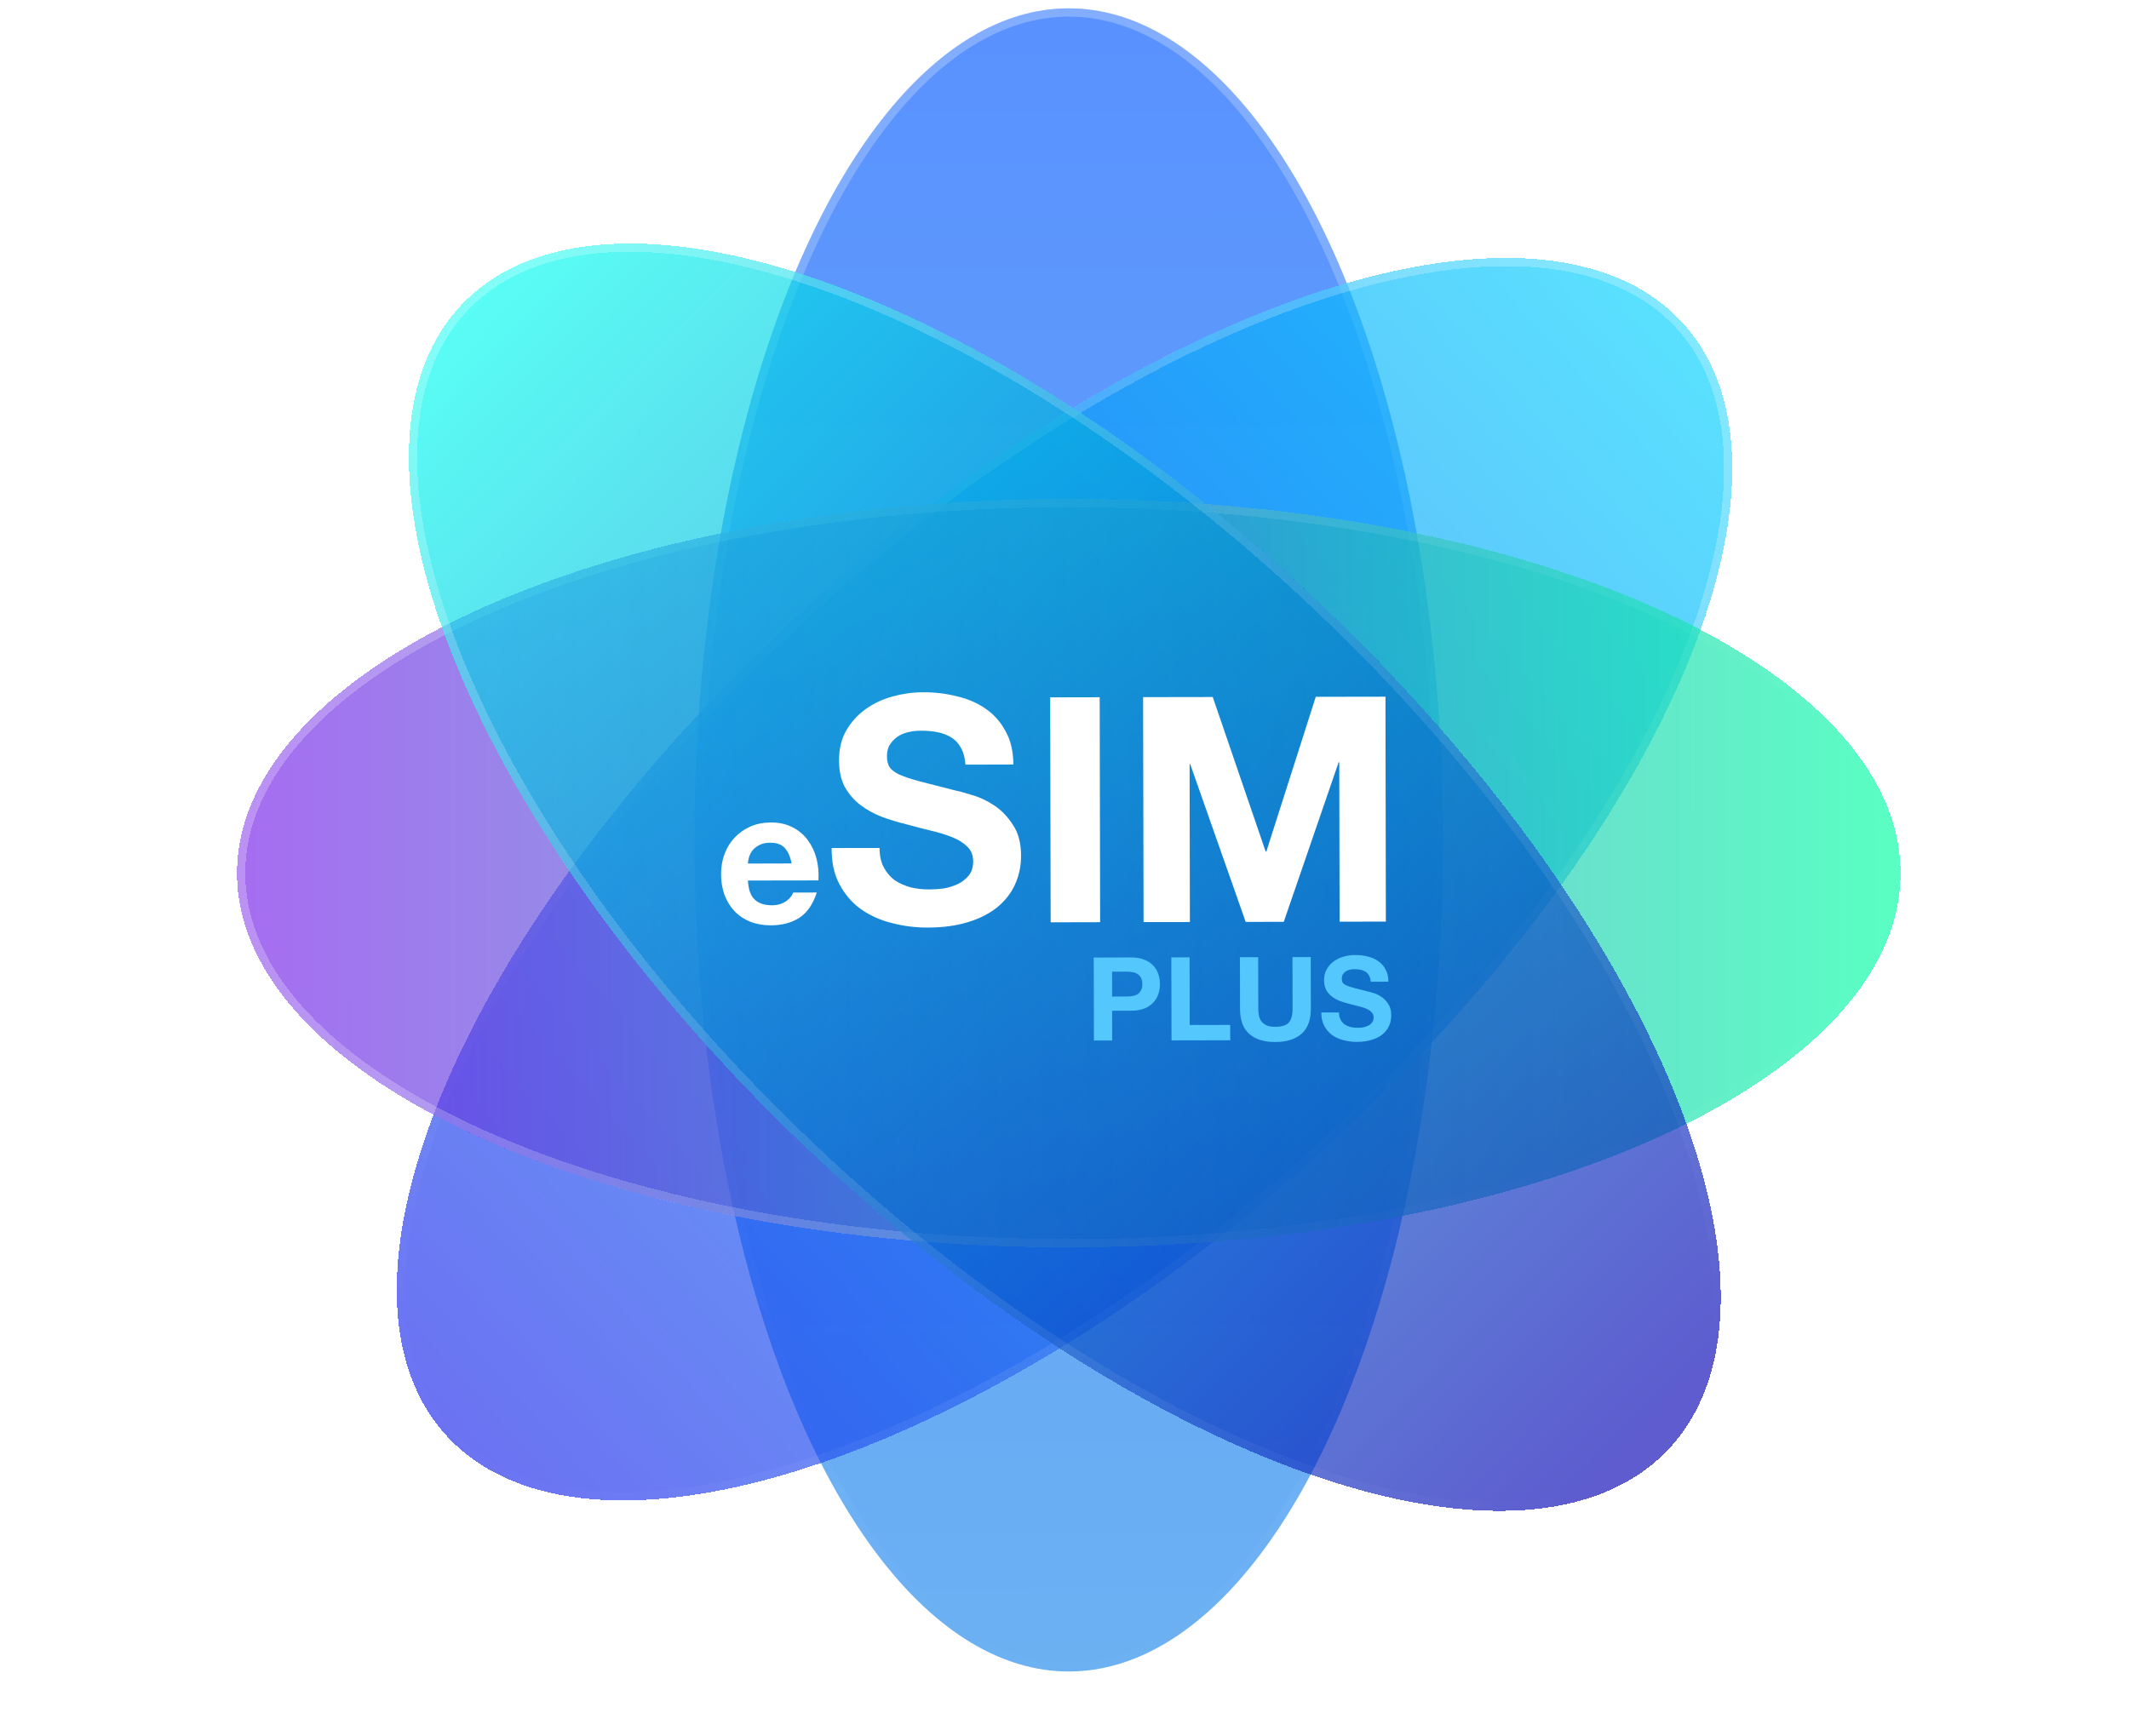 <svg width="38" height="31" viewBox="0 0 38 31" fill="none" xmlns="http://www.w3.org/2000/svg">
<g filter="url(#filter0_b_14_3375)">
<ellipse cx="19.076" cy="14.995" rx="14.846" ry="6.681" transform="rotate(-90 19.076 14.995)" fill="url(#paint0_linear_14_3375)"/>
<path d="M19.076 0.223C20.874 0.223 22.526 1.845 23.733 4.527C24.936 7.202 25.683 10.903 25.683 14.995C25.683 19.086 24.936 22.787 23.733 25.462C22.526 28.144 20.874 29.766 19.076 29.766C17.279 29.766 15.627 28.144 14.42 25.462C13.216 22.787 12.47 19.086 12.47 14.995C12.47 10.903 13.216 7.202 14.42 4.527C15.627 1.845 17.279 0.223 19.076 0.223Z" stroke="url(#paint1_linear_14_3375)" stroke-opacity="0.25" stroke-width="0.148"/>
</g>
<g filter="url(#filter1_bd_14_3375)">
<ellipse cx="19" cy="15.102" rx="14.846" ry="6.681" transform="rotate(-41.893 19 15.102)" fill="url(#paint2_linear_14_3375)" shape-rendering="crispEdges"/>
<path d="M29.996 5.238C31.196 6.576 31.092 8.889 29.901 11.579C28.714 14.261 26.457 17.288 23.412 20.02C20.366 22.752 17.113 24.667 14.318 25.558C11.515 26.45 9.204 26.304 8.004 24.966C6.804 23.628 6.909 21.314 8.099 18.625C9.287 15.943 11.543 12.916 14.589 10.184C17.634 7.452 20.888 5.537 23.683 4.646C26.485 3.754 28.796 3.9 29.996 5.238Z" stroke="url(#paint3_linear_14_3375)" stroke-opacity="0.25" stroke-width="0.148" shape-rendering="crispEdges"/>
</g>
<g filter="url(#filter2_bd_14_3375)">
<ellipse cx="19.076" cy="14.995" rx="14.846" ry="6.681" fill="url(#paint4_linear_14_3375)" shape-rendering="crispEdges"/>
<path d="M33.848 14.995C33.848 16.792 32.225 18.444 29.543 19.651C26.868 20.855 23.168 21.601 19.076 21.601C14.984 21.601 11.284 20.855 8.609 19.651C5.927 18.444 4.304 16.792 4.304 14.995C4.304 13.197 5.927 11.545 8.609 10.338C11.284 9.134 14.984 8.388 19.076 8.388C23.168 8.388 26.868 9.134 29.543 10.338C32.225 11.545 33.848 13.197 33.848 14.995Z" stroke="url(#paint5_linear_14_3375)" stroke-opacity="0.25" stroke-width="0.148" shape-rendering="crispEdges"/>
</g>
<g filter="url(#filter3_bd_14_3375)">
<ellipse cx="19.006" cy="15.067" rx="14.846" ry="6.681" transform="rotate(43.518 19.006 15.067)" fill="url(#paint6_linear_14_3375)" shape-rendering="crispEdges"/>
<path d="M29.718 25.239C28.481 26.542 26.166 26.623 23.391 25.651C20.622 24.682 17.424 22.675 14.457 19.858C11.49 17.041 9.321 13.951 8.21 11.236C7.096 8.514 7.057 6.199 8.294 4.896C9.532 3.592 11.846 3.512 14.622 4.483C17.391 5.452 20.588 7.459 23.555 10.277C26.523 13.094 28.692 16.183 29.803 18.898C30.917 21.62 30.956 23.935 29.718 25.239Z" stroke="url(#paint7_linear_14_3375)" stroke-opacity="0.25" stroke-width="0.148" shape-rendering="crispEdges"/>
</g>
<path d="M14.129 15.415L13.349 15.417C13.351 15.383 13.358 15.345 13.369 15.302C13.382 15.259 13.404 15.219 13.433 15.18C13.464 15.142 13.505 15.111 13.554 15.086C13.606 15.059 13.67 15.045 13.746 15.045C13.863 15.044 13.95 15.076 14.007 15.139C14.065 15.202 14.106 15.294 14.129 15.415ZM13.35 15.72L14.608 15.718C14.617 15.583 14.605 15.454 14.574 15.33C14.542 15.206 14.49 15.096 14.418 14.999C14.348 14.903 14.258 14.827 14.148 14.771C14.037 14.712 13.908 14.683 13.759 14.684C13.627 14.684 13.505 14.708 13.395 14.755C13.287 14.803 13.194 14.868 13.115 14.951C13.037 15.033 12.976 15.13 12.934 15.242C12.891 15.355 12.87 15.476 12.87 15.607C12.87 15.742 12.891 15.865 12.932 15.978C12.975 16.09 13.034 16.187 13.111 16.268C13.188 16.349 13.281 16.411 13.392 16.456C13.502 16.499 13.626 16.52 13.763 16.52C13.961 16.519 14.13 16.474 14.269 16.384C14.408 16.293 14.511 16.143 14.578 15.934L14.156 15.935C14.141 15.989 14.098 16.041 14.029 16.09C13.959 16.138 13.876 16.162 13.779 16.162C13.644 16.162 13.54 16.127 13.468 16.058C13.396 15.988 13.357 15.876 13.35 15.72Z" fill="white"/>
<path d="M15.699 15.139L14.844 15.14C14.841 15.388 14.886 15.601 14.98 15.781C15.075 15.961 15.2 16.109 15.358 16.225C15.52 16.341 15.704 16.425 15.91 16.477C16.12 16.533 16.336 16.56 16.557 16.56C16.831 16.559 17.07 16.527 17.277 16.463C17.486 16.399 17.661 16.31 17.799 16.198C17.941 16.081 18.048 15.944 18.119 15.786C18.19 15.629 18.225 15.458 18.225 15.274C18.224 15.049 18.175 14.866 18.077 14.723C17.983 14.577 17.871 14.461 17.739 14.375C17.608 14.289 17.475 14.228 17.34 14.191C17.208 14.149 17.105 14.122 17.03 14.107C16.779 14.043 16.574 13.991 16.417 13.95C16.263 13.909 16.141 13.868 16.051 13.828C15.964 13.786 15.906 13.742 15.876 13.693C15.846 13.644 15.831 13.58 15.831 13.502C15.831 13.415 15.849 13.344 15.887 13.288C15.924 13.232 15.971 13.185 16.027 13.147C16.087 13.109 16.152 13.083 16.224 13.068C16.295 13.053 16.366 13.045 16.437 13.045C16.546 13.045 16.645 13.054 16.735 13.072C16.829 13.091 16.912 13.123 16.983 13.168C17.054 13.212 17.111 13.274 17.152 13.353C17.197 13.431 17.224 13.531 17.232 13.651L18.087 13.649C18.086 13.416 18.041 13.22 17.95 13.059C17.864 12.894 17.745 12.759 17.595 12.655C17.445 12.55 17.272 12.475 17.077 12.431C16.886 12.382 16.685 12.358 16.475 12.359C16.295 12.359 16.115 12.384 15.935 12.433C15.756 12.482 15.595 12.557 15.452 12.659C15.31 12.76 15.194 12.888 15.104 13.042C15.018 13.192 14.976 13.37 14.976 13.576C14.976 13.76 15.01 13.918 15.078 14.049C15.15 14.176 15.242 14.283 15.354 14.369C15.467 14.455 15.595 14.526 15.737 14.582C15.88 14.634 16.026 14.679 16.176 14.716C16.323 14.757 16.467 14.794 16.61 14.828C16.752 14.861 16.88 14.9 16.992 14.945C17.105 14.99 17.195 15.046 17.263 15.113C17.334 15.18 17.37 15.268 17.37 15.377C17.37 15.478 17.344 15.563 17.292 15.63C17.239 15.694 17.174 15.745 17.095 15.783C17.017 15.82 16.932 15.847 16.842 15.862C16.752 15.873 16.668 15.879 16.589 15.879C16.473 15.88 16.36 15.867 16.252 15.841C16.143 15.811 16.047 15.768 15.965 15.712C15.886 15.652 15.822 15.575 15.773 15.482C15.724 15.388 15.699 15.274 15.699 15.139Z" fill="white"/>
<path d="M18.744 12.45L18.753 16.466L19.636 16.464L19.628 12.448L18.744 12.45Z" fill="white"/>
<path d="M20.403 12.446L20.411 16.462L21.238 16.461L21.233 13.643L21.244 13.643L22.234 16.459L22.914 16.457L23.893 13.609L23.904 13.609L23.91 16.455L24.736 16.453L24.729 12.438L23.485 12.44L22.602 15.204L22.591 15.204L21.646 12.444L20.403 12.446Z" fill="white"/>
<g filter="url(#filter4_d_14_3375)">
<path d="M19.849 17.643L19.849 17.199L20.102 17.199C20.139 17.198 20.175 17.201 20.21 17.207C20.244 17.212 20.275 17.223 20.301 17.24C20.328 17.255 20.348 17.277 20.364 17.306C20.38 17.335 20.389 17.373 20.389 17.42C20.389 17.467 20.381 17.505 20.364 17.534C20.349 17.564 20.328 17.586 20.302 17.603C20.276 17.618 20.245 17.629 20.211 17.634C20.176 17.64 20.14 17.643 20.103 17.643L19.849 17.643ZM19.522 16.947L19.525 18.429L19.851 18.428L19.85 17.897L20.193 17.896C20.285 17.896 20.364 17.882 20.429 17.856C20.494 17.828 20.547 17.792 20.587 17.748C20.628 17.703 20.658 17.653 20.676 17.596C20.695 17.538 20.704 17.479 20.704 17.419C20.704 17.359 20.694 17.3 20.675 17.243C20.657 17.186 20.627 17.136 20.585 17.092C20.545 17.048 20.492 17.012 20.427 16.986C20.362 16.959 20.283 16.945 20.191 16.945L19.522 16.947Z" fill="#54C7FC"/>
<path d="M20.907 16.944L20.91 18.426L21.958 18.424L21.957 18.15L21.235 18.151L21.233 16.943L20.907 16.944Z" fill="#54C7FC"/>
<path d="M23.397 17.86L23.395 16.939L23.069 16.939L23.071 17.861C23.072 17.972 23.049 18.053 23.005 18.106C22.961 18.157 22.881 18.183 22.765 18.183C22.698 18.184 22.645 18.175 22.605 18.157C22.566 18.137 22.535 18.113 22.513 18.084C22.491 18.054 22.477 18.019 22.47 17.981C22.462 17.942 22.459 17.902 22.459 17.862L22.457 16.941L22.131 16.941L22.133 17.863C22.133 18.065 22.188 18.214 22.298 18.311C22.409 18.408 22.564 18.456 22.765 18.455C22.963 18.455 23.118 18.406 23.23 18.309C23.342 18.211 23.398 18.061 23.397 17.86Z" fill="#54C7FC"/>
<path d="M23.9 17.928L23.584 17.928C23.583 18.02 23.6 18.099 23.635 18.165C23.67 18.232 23.716 18.286 23.774 18.329C23.834 18.372 23.902 18.403 23.978 18.422C24.055 18.442 24.135 18.453 24.217 18.453C24.318 18.452 24.406 18.44 24.482 18.417C24.56 18.393 24.624 18.36 24.675 18.319C24.728 18.276 24.767 18.225 24.793 18.167C24.819 18.109 24.832 18.046 24.832 17.978C24.832 17.895 24.814 17.827 24.778 17.775C24.743 17.721 24.702 17.678 24.653 17.646C24.605 17.614 24.555 17.592 24.506 17.578C24.457 17.563 24.419 17.552 24.391 17.547C24.299 17.524 24.223 17.505 24.165 17.489C24.108 17.474 24.063 17.459 24.03 17.444C23.998 17.429 23.977 17.412 23.965 17.394C23.954 17.376 23.949 17.353 23.949 17.324C23.949 17.292 23.956 17.266 23.969 17.245C23.983 17.224 24 17.207 24.021 17.193C24.043 17.179 24.067 17.169 24.094 17.164C24.12 17.158 24.146 17.155 24.172 17.155C24.213 17.155 24.249 17.158 24.283 17.165C24.317 17.172 24.348 17.184 24.374 17.2C24.4 17.217 24.421 17.24 24.436 17.269C24.453 17.298 24.463 17.334 24.466 17.379L24.781 17.378C24.781 17.292 24.764 17.22 24.731 17.16C24.699 17.099 24.655 17.05 24.6 17.011C24.544 16.972 24.481 16.945 24.409 16.928C24.338 16.91 24.264 16.902 24.187 16.902C24.12 16.902 24.054 16.911 23.987 16.929C23.921 16.947 23.861 16.975 23.809 17.013C23.756 17.05 23.714 17.097 23.681 17.154C23.649 17.209 23.633 17.275 23.633 17.351C23.633 17.419 23.646 17.477 23.671 17.526C23.697 17.573 23.731 17.612 23.773 17.644C23.814 17.675 23.862 17.702 23.914 17.722C23.967 17.742 24.021 17.758 24.076 17.772C24.13 17.787 24.183 17.801 24.236 17.813C24.289 17.825 24.336 17.84 24.377 17.856C24.419 17.873 24.452 17.894 24.477 17.919C24.503 17.943 24.517 17.976 24.517 18.016C24.517 18.053 24.507 18.084 24.488 18.109C24.469 18.133 24.444 18.152 24.415 18.166C24.386 18.18 24.355 18.189 24.322 18.195C24.289 18.199 24.258 18.201 24.229 18.201C24.186 18.201 24.144 18.197 24.104 18.187C24.064 18.176 24.029 18.16 23.998 18.14C23.969 18.117 23.945 18.089 23.927 18.055C23.909 18.02 23.9 17.978 23.9 17.928Z" fill="#54C7FC"/>
</g>
<defs>
<filter id="filter0_b_14_3375" x="10.02" y="-2.227" width="18.112" height="34.443" filterUnits="userSpaceOnUse" color-interpolation-filters="sRGB">
<feFlood flood-opacity="0" result="BackgroundImageFix"/>
<feGaussianBlur in="BackgroundImageFix" stdDeviation="1.188"/>
<feComposite in2="SourceAlpha" operator="in" result="effect1_backgroundBlur_14_3375"/>
<feBlend mode="normal" in="SourceGraphic" in2="effect1_backgroundBlur_14_3375" result="shape"/>
</filter>
<filter id="filter1_bd_14_3375" x="3.368" y="0.891" width="31.265" height="29.61" filterUnits="userSpaceOnUse" color-interpolation-filters="sRGB">
<feFlood flood-opacity="0" result="BackgroundImageFix"/>
<feGaussianBlur in="BackgroundImageFix" stdDeviation="1.188"/>
<feComposite in2="SourceAlpha" operator="in" result="effect1_backgroundBlur_14_3375"/>
<feColorMatrix in="SourceAlpha" type="matrix" values="0 0 0 0 0 0 0 0 0 0 0 0 0 0 0 0 0 0 127 0" result="hardAlpha"/>
<feOffset dy="0.594"/>
<feGaussianBlur stdDeviation="1.856"/>
<feComposite in2="hardAlpha" operator="out"/>
<feColorMatrix type="matrix" values="0 0 0 0 0 0 0 0 0 0 0 0 0 0 0 0 0 0 0.25 0"/>
<feBlend mode="normal" in2="effect1_backgroundBlur_14_3375" result="effect2_dropShadow_14_3375"/>
<feBlend mode="normal" in="SourceGraphic" in2="effect2_dropShadow_14_3375" result="shape"/>
</filter>
<filter id="filter2_bd_14_3375" x="0.518" y="5.196" width="37.115" height="20.785" filterUnits="userSpaceOnUse" color-interpolation-filters="sRGB">
<feFlood flood-opacity="0" result="BackgroundImageFix"/>
<feGaussianBlur in="BackgroundImageFix" stdDeviation="1.188"/>
<feComposite in2="SourceAlpha" operator="in" result="effect1_backgroundBlur_14_3375"/>
<feColorMatrix in="SourceAlpha" type="matrix" values="0 0 0 0 0 0 0 0 0 0 0 0 0 0 0 0 0 0 127 0" result="hardAlpha"/>
<feOffset dy="0.594"/>
<feGaussianBlur stdDeviation="1.856"/>
<feComposite in2="hardAlpha" operator="out"/>
<feColorMatrix type="matrix" values="0 0 0 0 0 0 0 0 0 0 0 0 0 0 0 0 0 0 0.25 0"/>
<feBlend mode="normal" in2="effect1_backgroundBlur_14_3375" result="effect2_dropShadow_14_3375"/>
<feBlend mode="normal" in="SourceGraphic" in2="effect2_dropShadow_14_3375" result="shape"/>
</filter>
<filter id="filter3_bd_14_3375" x="3.584" y="0.634" width="30.844" height="30.053" filterUnits="userSpaceOnUse" color-interpolation-filters="sRGB">
<feFlood flood-opacity="0" result="BackgroundImageFix"/>
<feGaussianBlur in="BackgroundImageFix" stdDeviation="1.188"/>
<feComposite in2="SourceAlpha" operator="in" result="effect1_backgroundBlur_14_3375"/>
<feColorMatrix in="SourceAlpha" type="matrix" values="0 0 0 0 0 0 0 0 0 0 0 0 0 0 0 0 0 0 127 0" result="hardAlpha"/>
<feOffset dy="0.594"/>
<feGaussianBlur stdDeviation="1.856"/>
<feComposite in2="hardAlpha" operator="out"/>
<feColorMatrix type="matrix" values="0 0 0 0 0 0 0 0 0 0 0 0 0 0 0 0 0 0 0.25 0"/>
<feBlend mode="normal" in2="effect1_backgroundBlur_14_3375" result="effect2_dropShadow_14_3375"/>
<feBlend mode="normal" in="SourceGraphic" in2="effect2_dropShadow_14_3375" result="shape"/>
</filter>
<filter id="filter4_d_14_3375" x="18.631" y="16.16" width="7.092" height="3.335" filterUnits="userSpaceOnUse" color-interpolation-filters="sRGB">
<feFlood flood-opacity="0" result="BackgroundImageFix"/>
<feColorMatrix in="SourceAlpha" type="matrix" values="0 0 0 0 0 0 0 0 0 0 0 0 0 0 0 0 0 0 127 0" result="hardAlpha"/>
<feOffset dy="0.148"/>
<feGaussianBlur stdDeviation="0.445"/>
<feComposite in2="hardAlpha" operator="out"/>
<feColorMatrix type="matrix" values="0 0 0 0 0 0 0 0 0 0 0 0 0 0 0 0 0 0 0.25 0"/>
<feBlend mode="normal" in2="BackgroundImageFix" result="effect1_dropShadow_14_3375"/>
<feBlend mode="normal" in="SourceGraphic" in2="effect1_dropShadow_14_3375" result="shape"/>
</filter>
<linearGradient id="paint0_linear_14_3375" x1="3.932" y1="21.366" x2="33.922" y2="21.348" gradientUnits="userSpaceOnUse">
<stop stop-color="#1C88EB" stop-opacity="0.65"/>
<stop offset="1" stop-color="#0057FF" stop-opacity="0.65"/>
</linearGradient>
<linearGradient id="paint1_linear_14_3375" x1="25.448" y1="30.138" x2="26.029" y2="0.788" gradientUnits="userSpaceOnUse">
<stop stop-color="white" stop-opacity="0"/>
<stop offset="1" stop-color="white"/>
</linearGradient>
<linearGradient id="paint2_linear_14_3375" x1="3.856" y1="21.474" x2="33.846" y2="21.455" gradientUnits="userSpaceOnUse">
<stop stop-color="#1C25EB" stop-opacity="0.65"/>
<stop offset="1" stop-color="#00D1FF" stop-opacity="0.65"/>
</linearGradient>
<linearGradient id="paint3_linear_14_3375" x1="11.982" y1="29.957" x2="34.218" y2="10.791" gradientUnits="userSpaceOnUse">
<stop stop-color="white" stop-opacity="0"/>
<stop offset="1" stop-color="white"/>
</linearGradient>
<linearGradient id="paint4_linear_14_3375" x1="3.932" y1="21.366" x2="33.922" y2="21.348" gradientUnits="userSpaceOnUse">
<stop stop-color="#771CEB" stop-opacity="0.65"/>
<stop offset="1" stop-color="#00FFA3" stop-opacity="0.65"/>
</linearGradient>
<linearGradient id="paint5_linear_14_3375" x1="3.932" y1="21.366" x2="33.283" y2="21.947" gradientUnits="userSpaceOnUse">
<stop stop-color="white"/>
<stop offset="1" stop-color="white" stop-opacity="0"/>
</linearGradient>
<linearGradient id="paint6_linear_14_3375" x1="3.863" y1="21.439" x2="33.213" y2="22.02" gradientUnits="userSpaceOnUse">
<stop stop-color="#00FFF0" stop-opacity="0.65"/>
<stop offset="1" stop-color="#0704B5" stop-opacity="0.65"/>
</linearGradient>
<linearGradient id="paint7_linear_14_3375" x1="3.637" y1="9.26" x2="24.521" y2="29.892" gradientUnits="userSpaceOnUse">
<stop stop-color="white"/>
<stop offset="1" stop-color="white" stop-opacity="0"/>
</linearGradient>
</defs>
</svg>

